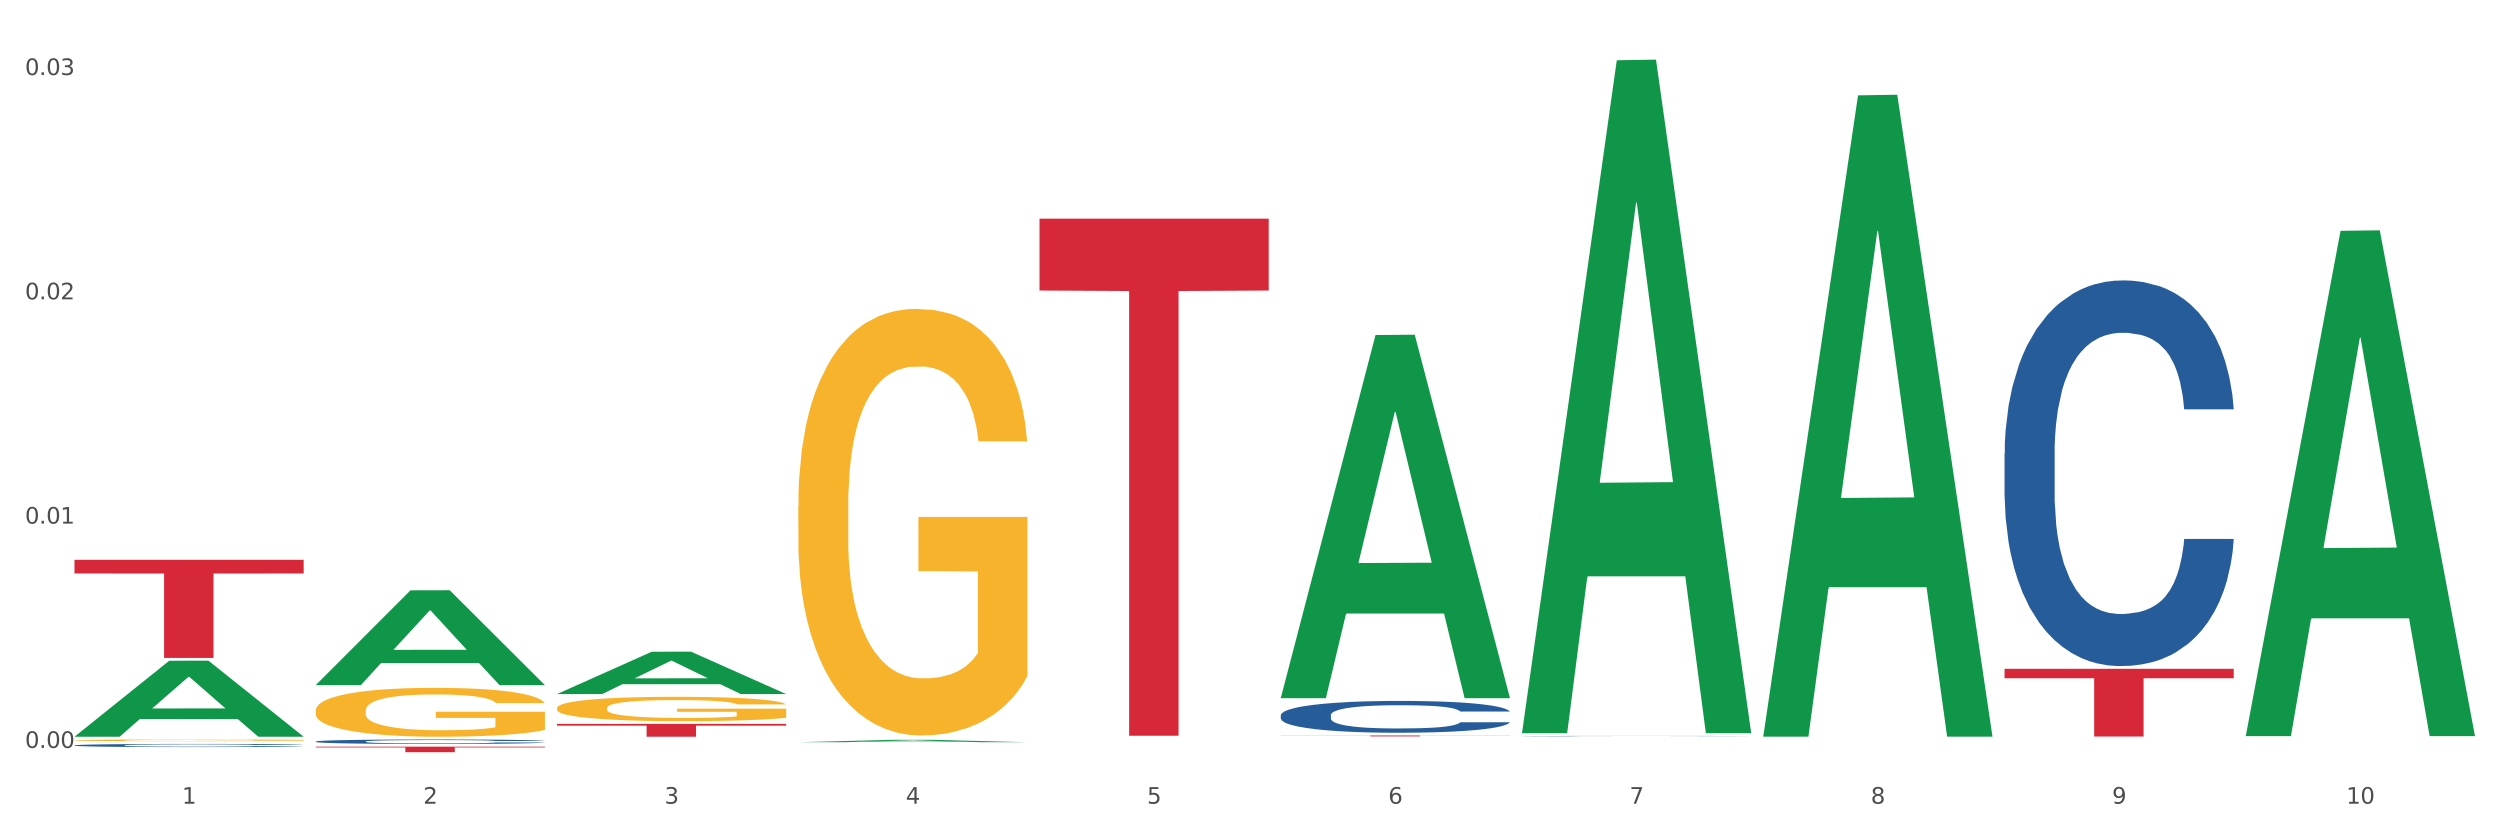 <?xml version="1.0" encoding="utf-8" standalone="no"?>
<!DOCTYPE svg PUBLIC "-//W3C//DTD SVG 1.1//EN"
  "http://www.w3.org/Graphics/SVG/1.1/DTD/svg11.dtd">
<svg xmlns:xlink="http://www.w3.org/1999/xlink" width="1080pt" height="360pt" viewBox="0 0 1080 360" xmlns="http://www.w3.org/2000/svg" version="1.1">
 <rect x="0" y="0" width="1080" height="360" fill="#333333" stroke="none"/>
 <defs>
  <style type="text/css">*{stroke-linejoin: round; stroke-linecap: butt}</style>
 </defs>
 <g id="figure_1">
  <g id="patch_1">
   <path d="M 0 360 
L 1080 360 
L 1080 0 
L 0 0 
z
" style="fill: #ffffff; stroke: #ffffff; stroke-linejoin: miter"/>
  </g>
  <g id="axes_1">
   <g id="matplotlib.axis_1">
    <g id="xtick_1">
     <g id="text_1">
      <!-- 1 -->
      <g style="fill: #4d4d4d" transform="translate(78.627 347.204) scale(0.096 -0.096)">
       <defs>
        <path id="DejaVuSans-31" d="M 794 531 
L 1825 531 
L 1825 4091 
L 703 3866 
L 703 4441 
L 1819 4666 
L 2450 4666 
L 2450 531 
L 3481 531 
L 3481 0 
L 794 0 
L 794 531 
z
" transform="scale(0.016)"/>
       </defs>
       <use xlink:href="#DejaVuSans-31"/>
      </g>
     </g>
    </g>
    <g id="xtick_2">
     <g id="text_2">
      <!-- 2 -->
      <g style="fill: #4d4d4d" transform="translate(182.851 347.204) scale(0.096 -0.096)">
       <defs>
        <path id="DejaVuSans-32" d="M 1228 531 
L 3431 531 
L 3431 0 
L 469 0 
L 469 531 
Q 828 903 1448 1529 
Q 2069 2156 2228 2338 
Q 2531 2678 2651 2914 
Q 2772 3150 2772 3378 
Q 2772 3750 2511 3984 
Q 2250 4219 1831 4219 
Q 1534 4219 1204 4116 
Q 875 4013 500 3803 
L 500 4441 
Q 881 4594 1212 4672 
Q 1544 4750 1819 4750 
Q 2544 4750 2975 4387 
Q 3406 4025 3406 3419 
Q 3406 3131 3298 2873 
Q 3191 2616 2906 2266 
Q 2828 2175 2409 1742 
Q 1991 1309 1228 531 
z
" transform="scale(0.016)"/>
       </defs>
       <use xlink:href="#DejaVuSans-32"/>
      </g>
     </g>
    </g>
    <g id="xtick_3">
     <g id="text_3">
      <!-- 3 -->
      <g style="fill: #4d4d4d" transform="translate(287.074 347.204) scale(0.096 -0.096)">
       <defs>
        <path id="DejaVuSans-33" d="M 2597 2516 
Q 3050 2419 3304 2112 
Q 3559 1806 3559 1356 
Q 3559 666 3084 287 
Q 2609 -91 1734 -91 
Q 1441 -91 1130 -33 
Q 819 25 488 141 
L 488 750 
Q 750 597 1062 519 
Q 1375 441 1716 441 
Q 2309 441 2620 675 
Q 2931 909 2931 1356 
Q 2931 1769 2642 2001 
Q 2353 2234 1838 2234 
L 1294 2234 
L 1294 2753 
L 1863 2753 
Q 2328 2753 2575 2939 
Q 2822 3125 2822 3475 
Q 2822 3834 2567 4026 
Q 2313 4219 1838 4219 
Q 1578 4219 1281 4162 
Q 984 4106 628 3988 
L 628 4550 
Q 988 4650 1302 4700 
Q 1616 4750 1894 4750 
Q 2613 4750 3031 4423 
Q 3450 4097 3450 3541 
Q 3450 3153 3228 2886 
Q 3006 2619 2597 2516 
z
" transform="scale(0.016)"/>
       </defs>
       <use xlink:href="#DejaVuSans-33"/>
      </g>
     </g>
    </g>
    <g id="xtick_4">
     <g id="text_4">
      <!-- 4 -->
      <g style="fill: #4d4d4d" transform="translate(391.298 347.204) scale(0.096 -0.096)">
       <defs>
        <path id="DejaVuSans-34" d="M 2419 4116 
L 825 1625 
L 2419 1625 
L 2419 4116 
z
M 2253 4666 
L 3047 4666 
L 3047 1625 
L 3713 1625 
L 3713 1100 
L 3047 1100 
L 3047 0 
L 2419 0 
L 2419 1100 
L 313 1100 
L 313 1709 
L 2253 4666 
z
" transform="scale(0.016)"/>
       </defs>
       <use xlink:href="#DejaVuSans-34"/>
      </g>
     </g>
    </g>
    <g id="xtick_5">
     <g id="text_5">
      <!-- 5 -->
      <g style="fill: #4d4d4d" transform="translate(495.522 347.204) scale(0.096 -0.096)">
       <defs>
        <path id="DejaVuSans-35" d="M 691 4666 
L 3169 4666 
L 3169 4134 
L 1269 4134 
L 1269 2991 
Q 1406 3038 1543 3061 
Q 1681 3084 1819 3084 
Q 2600 3084 3056 2656 
Q 3513 2228 3513 1497 
Q 3513 744 3044 326 
Q 2575 -91 1722 -91 
Q 1428 -91 1123 -41 
Q 819 9 494 109 
L 494 744 
Q 775 591 1075 516 
Q 1375 441 1709 441 
Q 2250 441 2565 725 
Q 2881 1009 2881 1497 
Q 2881 1984 2565 2268 
Q 2250 2553 1709 2553 
Q 1456 2553 1204 2497 
Q 953 2441 691 2322 
L 691 4666 
z
" transform="scale(0.016)"/>
       </defs>
       <use xlink:href="#DejaVuSans-35"/>
      </g>
     </g>
    </g>
    <g id="xtick_6">
     <g id="text_6">
      <!-- 6 -->
      <g style="fill: #4d4d4d" transform="translate(599.745 347.204) scale(0.096 -0.096)">
       <defs>
        <path id="DejaVuSans-36" d="M 2113 2584 
Q 1688 2584 1439 2293 
Q 1191 2003 1191 1497 
Q 1191 994 1439 701 
Q 1688 409 2113 409 
Q 2538 409 2786 701 
Q 3034 994 3034 1497 
Q 3034 2003 2786 2293 
Q 2538 2584 2113 2584 
z
M 3366 4563 
L 3366 3988 
Q 3128 4100 2886 4159 
Q 2644 4219 2406 4219 
Q 1781 4219 1451 3797 
Q 1122 3375 1075 2522 
Q 1259 2794 1537 2939 
Q 1816 3084 2150 3084 
Q 2853 3084 3261 2657 
Q 3669 2231 3669 1497 
Q 3669 778 3244 343 
Q 2819 -91 2113 -91 
Q 1303 -91 875 529 
Q 447 1150 447 2328 
Q 447 3434 972 4092 
Q 1497 4750 2381 4750 
Q 2619 4750 2861 4703 
Q 3103 4656 3366 4563 
z
" transform="scale(0.016)"/>
       </defs>
       <use xlink:href="#DejaVuSans-36"/>
      </g>
     </g>
    </g>
    <g id="xtick_7">
     <g id="text_7">
      <!-- 7 -->
      <g style="fill: #4d4d4d" transform="translate(703.969 347.204) scale(0.096 -0.096)">
       <defs>
        <path id="DejaVuSans-37" d="M 525 4666 
L 3525 4666 
L 3525 4397 
L 1831 0 
L 1172 0 
L 2766 4134 
L 525 4134 
L 525 4666 
z
" transform="scale(0.016)"/>
       </defs>
       <use xlink:href="#DejaVuSans-37"/>
      </g>
     </g>
    </g>
    <g id="xtick_8">
     <g id="text_8">
      <!-- 8 -->
      <g style="fill: #4d4d4d" transform="translate(808.193 347.204) scale(0.096 -0.096)">
       <defs>
        <path id="DejaVuSans-38" d="M 2034 2216 
Q 1584 2216 1326 1975 
Q 1069 1734 1069 1313 
Q 1069 891 1326 650 
Q 1584 409 2034 409 
Q 2484 409 2743 651 
Q 3003 894 3003 1313 
Q 3003 1734 2745 1975 
Q 2488 2216 2034 2216 
z
M 1403 2484 
Q 997 2584 770 2862 
Q 544 3141 544 3541 
Q 544 4100 942 4425 
Q 1341 4750 2034 4750 
Q 2731 4750 3128 4425 
Q 3525 4100 3525 3541 
Q 3525 3141 3298 2862 
Q 3072 2584 2669 2484 
Q 3125 2378 3379 2068 
Q 3634 1759 3634 1313 
Q 3634 634 3220 271 
Q 2806 -91 2034 -91 
Q 1263 -91 848 271 
Q 434 634 434 1313 
Q 434 1759 690 2068 
Q 947 2378 1403 2484 
z
M 1172 3481 
Q 1172 3119 1398 2916 
Q 1625 2713 2034 2713 
Q 2441 2713 2670 2916 
Q 2900 3119 2900 3481 
Q 2900 3844 2670 4047 
Q 2441 4250 2034 4250 
Q 1625 4250 1398 4047 
Q 1172 3844 1172 3481 
z
" transform="scale(0.016)"/>
       </defs>
       <use xlink:href="#DejaVuSans-38"/>
      </g>
     </g>
    </g>
    <g id="xtick_9">
     <g id="text_9">
      <!-- 9 -->
      <g style="fill: #4d4d4d" transform="translate(912.416 347.204) scale(0.096 -0.096)">
       <defs>
        <path id="DejaVuSans-39" d="M 703 97 
L 703 672 
Q 941 559 1184 500 
Q 1428 441 1663 441 
Q 2288 441 2617 861 
Q 2947 1281 2994 2138 
Q 2813 1869 2534 1725 
Q 2256 1581 1919 1581 
Q 1219 1581 811 2004 
Q 403 2428 403 3163 
Q 403 3881 828 4315 
Q 1253 4750 1959 4750 
Q 2769 4750 3195 4129 
Q 3622 3509 3622 2328 
Q 3622 1225 3098 567 
Q 2575 -91 1691 -91 
Q 1453 -91 1209 -44 
Q 966 3 703 97 
z
M 1959 2075 
Q 2384 2075 2632 2365 
Q 2881 2656 2881 3163 
Q 2881 3666 2632 3958 
Q 2384 4250 1959 4250 
Q 1534 4250 1286 3958 
Q 1038 3666 1038 3163 
Q 1038 2656 1286 2365 
Q 1534 2075 1959 2075 
z
" transform="scale(0.016)"/>
       </defs>
       <use xlink:href="#DejaVuSans-39"/>
      </g>
     </g>
    </g>
    <g id="xtick_10">
     <g id="text_10">
      <!-- 10 -->
      <g style="fill: #4d4d4d" transform="translate(1013.586 347.204) scale(0.096 -0.096)">
       <defs>
        <path id="DejaVuSans-30" d="M 2034 4250 
Q 1547 4250 1301 3770 
Q 1056 3291 1056 2328 
Q 1056 1369 1301 889 
Q 1547 409 2034 409 
Q 2525 409 2770 889 
Q 3016 1369 3016 2328 
Q 3016 3291 2770 3770 
Q 2525 4250 2034 4250 
z
M 2034 4750 
Q 2819 4750 3233 4129 
Q 3647 3509 3647 2328 
Q 3647 1150 3233 529 
Q 2819 -91 2034 -91 
Q 1250 -91 836 529 
Q 422 1150 422 2328 
Q 422 3509 836 4129 
Q 1250 4750 2034 4750 
z
" transform="scale(0.016)"/>
       </defs>
       <use xlink:href="#DejaVuSans-31"/>
       <use xlink:href="#DejaVuSans-30" transform="translate(63.623 0)"/>
      </g>
     </g>
    </g>
    <g id="xtick_11"/>
    <g id="xtick_12"/>
    <g id="xtick_13"/>
    <g id="xtick_14"/>
    <g id="xtick_15"/>
    <g id="xtick_16"/>
    <g id="xtick_17"/>
    <g id="xtick_18"/>
    <g id="xtick_19"/>
   </g>
   <g id="matplotlib.axis_2">
    <g id="ytick_1">
     <g id="text_11">
      <!-- 0.00 -->
      <g style="fill: #4d4d4d" transform="translate(10.8 323.103) scale(0.096 -0.096)">
       <defs>
        <path id="DejaVuSans-2e" d="M 684 794 
L 1344 794 
L 1344 0 
L 684 0 
L 684 794 
z
" transform="scale(0.016)"/>
       </defs>
       <use xlink:href="#DejaVuSans-30"/>
       <use xlink:href="#DejaVuSans-2e" transform="translate(63.623 0)"/>
       <use xlink:href="#DejaVuSans-30" transform="translate(95.41 0)"/>
       <use xlink:href="#DejaVuSans-30" transform="translate(159.033 0)"/>
      </g>
     </g>
    </g>
    <g id="ytick_2">
     <g id="text_12">
      <!-- 0.01 -->
      <g style="fill: #4d4d4d" transform="translate(10.8 226.21) scale(0.096 -0.096)">
       <use xlink:href="#DejaVuSans-30"/>
       <use xlink:href="#DejaVuSans-2e" transform="translate(63.623 0)"/>
       <use xlink:href="#DejaVuSans-30" transform="translate(95.41 0)"/>
       <use xlink:href="#DejaVuSans-31" transform="translate(159.033 0)"/>
      </g>
     </g>
    </g>
    <g id="ytick_3">
     <g id="text_13">
      <!-- 0.02 -->
      <g style="fill: #4d4d4d" transform="translate(10.8 129.317) scale(0.096 -0.096)">
       <use xlink:href="#DejaVuSans-30"/>
       <use xlink:href="#DejaVuSans-2e" transform="translate(63.623 0)"/>
       <use xlink:href="#DejaVuSans-30" transform="translate(95.41 0)"/>
       <use xlink:href="#DejaVuSans-32" transform="translate(159.033 0)"/>
      </g>
     </g>
    </g>
    <g id="ytick_4">
     <g id="text_14">
      <!-- 0.03 -->
      <g style="fill: #4d4d4d" transform="translate(10.8 32.424) scale(0.096 -0.096)">
       <use xlink:href="#DejaVuSans-30"/>
       <use xlink:href="#DejaVuSans-2e" transform="translate(63.623 0)"/>
       <use xlink:href="#DejaVuSans-30" transform="translate(95.41 0)"/>
       <use xlink:href="#DejaVuSans-33" transform="translate(159.033 0)"/>
      </g>
     </g>
    </g>
    <g id="ytick_5"/>
    <g id="ytick_6"/>
    <g id="ytick_7"/>
   </g>
   <g id="PolyCollection_1">
    <path d="M 32.175 318.219 
L 32.277 318.188 
L 73.107 285.435 
L 90.051 285.404 
L 131.187 318.281 
L 111.589 318.281 
L 102.709 310.625 
L 60.552 310.625 
L 60.246 310.748 
L 51.671 318.281 
L 32.175 318.281 
L 32.175 318.219 
L 65.86 306.056 
L 97.401 306.025 
L 81.783 292.412 
L 81.579 292.35 
L 81.375 292.443 
L 65.758 306.025 
L 65.86 306.056 
L 32.175 318.219 
z
" clip-path="url(#p78ae3b6e0c)" style="fill: #109648"/>
    <path d="M 553.293 308.975 
L 553.41 308.962 
L 553.41 308.611 
L 553.761 308.134 
L 555.049 307.255 
L 556.687 306.59 
L 559.496 305.811 
L 561.017 305.485 
L 563.007 305.121 
L 567.103 304.531 
L 571.785 304.029 
L 575.062 303.752 
L 577.52 303.577 
L 583.02 303.263 
L 586.18 303.125 
L 589.457 303.012 
L 592.266 302.936 
L 596.948 302.849 
L 600.693 302.811 
L 605.023 302.798 
L 608.651 302.811 
L 613.45 302.861 
L 620.472 303.012 
L 623.164 303.1 
L 626.792 303.25 
L 630.537 303.451 
L 633.58 303.652 
L 637.091 303.941 
L 640.719 304.317 
L 644.23 304.794 
L 646.688 305.234 
L 648.677 305.698 
L 650.433 306.263 
L 651.72 306.878 
L 652.306 307.393 
L 630.888 307.393 
L 630.303 306.929 
L 629.132 306.427 
L 627.962 306.088 
L 626.675 305.811 
L 624.685 305.497 
L 622.929 305.297 
L 620.004 305.058 
L 617.312 304.907 
L 615.088 304.82 
L 612.396 304.744 
L 606.661 304.669 
L 602.565 304.669 
L 599.99 304.694 
L 596.83 304.757 
L 594.139 304.845 
L 590.979 304.995 
L 588.521 305.159 
L 586.063 305.372 
L 584.659 305.523 
L 582.552 305.799 
L 581.148 306.025 
L 579.275 306.414 
L 578.222 306.69 
L 576.349 307.406 
L 575.53 307.933 
L 575.179 308.297 
L 574.945 308.699 
L 574.945 310.657 
L 575.647 311.536 
L 576.232 311.913 
L 577.168 312.34 
L 578.924 312.892 
L 581.499 313.432 
L 584.191 313.821 
L 586.414 314.06 
L 588.521 314.235 
L 590.628 314.373 
L 593.202 314.499 
L 595.309 314.574 
L 598.469 314.65 
L 602.214 314.687 
L 605.14 314.687 
L 611.109 314.624 
L 613.801 314.562 
L 616.375 314.474 
L 619.184 314.336 
L 621.408 314.185 
L 622.695 314.072 
L 624.802 313.834 
L 626.441 313.582 
L 627.845 313.294 
L 628.781 313.043 
L 629.835 312.666 
L 630.654 312.239 
L 630.888 312.013 
L 652.306 312.013 
L 651.837 312.465 
L 651.018 312.905 
L 649.38 313.495 
L 648.092 313.834 
L 646.103 314.248 
L 643.996 314.599 
L 641.07 314.989 
L 638.378 315.277 
L 635.569 315.528 
L 632.526 315.754 
L 627.026 316.068 
L 625.036 316.156 
L 620.823 316.307 
L 617.546 316.395 
L 612.747 316.483 
L 607.832 316.533 
L 602.682 316.545 
L 598.118 316.52 
L 593.085 316.445 
L 589.925 316.37 
L 586.414 316.257 
L 582.318 316.081 
L 578.456 315.867 
L 574.828 315.616 
L 571.434 315.328 
L 568.274 315.001 
L 564.177 314.461 
L 561.135 313.934 
L 558.911 313.444 
L 557.389 313.03 
L 555.868 312.503 
L 555.049 312.139 
L 553.761 311.26 
L 553.293 310.444 
L 553.293 308.975 
z
" clip-path="url(#p78ae3b6e0c)" style="fill: #255c99"/>
    <path d="M 657.517 317.993 
L 657.634 317.993 
L 657.634 317.989 
L 657.985 317.984 
L 659.272 317.974 
L 660.911 317.967 
L 663.72 317.958 
L 665.241 317.955 
L 667.231 317.951 
L 671.327 317.944 
L 676.008 317.939 
L 679.285 317.935 
L 681.743 317.934 
L 687.244 317.93 
L 690.404 317.929 
L 693.681 317.927 
L 696.49 317.927 
L 701.171 317.926 
L 704.916 317.925 
L 709.247 317.925 
L 712.875 317.925 
L 717.673 317.926 
L 724.695 317.927 
L 727.387 317.928 
L 731.015 317.93 
L 734.76 317.932 
L 737.803 317.934 
L 741.314 317.938 
L 744.943 317.942 
L 748.454 317.947 
L 750.911 317.952 
L 752.901 317.957 
L 754.657 317.963 
L 755.944 317.97 
L 756.529 317.975 
L 735.112 317.975 
L 734.526 317.97 
L 733.356 317.965 
L 732.186 317.961 
L 730.898 317.958 
L 728.909 317.955 
L 727.153 317.952 
L 724.227 317.95 
L 721.535 317.948 
L 719.312 317.947 
L 716.62 317.946 
L 710.885 317.946 
L 706.789 317.946 
L 704.214 317.946 
L 701.054 317.947 
L 698.362 317.947 
L 695.202 317.949 
L 692.745 317.951 
L 690.287 317.953 
L 688.882 317.955 
L 686.776 317.958 
L 685.371 317.96 
L 683.499 317.965 
L 682.445 317.968 
L 680.573 317.976 
L 679.754 317.981 
L 679.402 317.985 
L 679.168 317.99 
L 679.168 318.011 
L 679.871 318.021 
L 680.456 318.025 
L 681.392 318.03 
L 683.148 318.036 
L 685.722 318.042 
L 688.414 318.046 
L 690.638 318.049 
L 692.745 318.051 
L 694.851 318.052 
L 697.426 318.054 
L 699.533 318.054 
L 702.693 318.055 
L 706.438 318.056 
L 709.364 318.056 
L 715.332 318.055 
L 718.024 318.054 
L 720.599 318.053 
L 723.408 318.052 
L 725.632 318.05 
L 726.919 318.049 
L 729.026 318.046 
L 730.664 318.044 
L 732.069 318.04 
L 733.005 318.038 
L 734.058 318.033 
L 734.877 318.029 
L 735.112 318.026 
L 756.529 318.026 
L 756.061 318.031 
L 755.242 318.036 
L 753.603 318.043 
L 752.316 318.046 
L 750.326 318.051 
L 748.22 318.055 
L 745.294 318.059 
L 742.602 318.062 
L 739.793 318.065 
L 736.75 318.067 
L 731.249 318.071 
L 729.26 318.072 
L 725.046 318.073 
L 721.769 318.074 
L 716.971 318.075 
L 712.055 318.076 
L 706.906 318.076 
L 702.341 318.076 
L 697.309 318.075 
L 694.149 318.074 
L 690.638 318.073 
L 686.542 318.071 
L 682.679 318.069 
L 679.051 318.066 
L 675.657 318.063 
L 672.497 318.059 
L 668.401 318.053 
L 665.358 318.047 
L 663.134 318.042 
L 661.613 318.037 
L 660.091 318.032 
L 659.272 318.028 
L 657.985 318.018 
L 657.517 318.009 
L 657.517 317.993 
z
" clip-path="url(#p78ae3b6e0c)" style="fill: #255c99"/>
    <path d="M 865.964 195.998 
L 866.081 195.846 
L 866.081 191.585 
L 866.432 185.803 
L 867.719 175.15 
L 869.358 167.085 
L 872.167 157.65 
L 873.688 153.694 
L 875.678 149.281 
L 879.774 142.129 
L 884.456 136.042 
L 887.733 132.694 
L 890.19 130.563 
L 895.691 126.759 
L 898.851 125.085 
L 902.128 123.716 
L 904.937 122.803 
L 909.618 121.737 
L 913.364 121.281 
L 917.694 121.129 
L 921.322 121.281 
L 926.12 121.89 
L 933.143 123.716 
L 935.834 124.781 
L 939.463 126.607 
L 943.208 129.042 
L 946.251 131.476 
L 949.762 134.977 
L 953.39 139.542 
L 956.901 145.324 
L 959.359 150.65 
L 961.348 156.281 
L 963.104 163.129 
L 964.391 170.585 
L 964.976 176.824 
L 943.559 176.824 
L 942.974 171.194 
L 941.803 165.107 
L 940.633 160.998 
L 939.346 157.65 
L 937.356 153.846 
L 935.6 151.411 
L 932.674 148.52 
L 929.983 146.694 
L 927.759 145.629 
L 925.067 144.716 
L 919.332 143.803 
L 915.236 143.803 
L 912.661 144.107 
L 909.501 144.868 
L 906.81 145.933 
L 903.65 147.759 
L 901.192 149.737 
L 898.734 152.324 
L 897.33 154.15 
L 895.223 157.498 
L 893.819 160.237 
L 891.946 164.955 
L 890.893 168.303 
L 889.02 176.977 
L 888.201 183.368 
L 887.85 187.781 
L 887.616 192.65 
L 887.616 216.39 
L 888.318 227.042 
L 888.903 231.607 
L 889.839 236.781 
L 891.595 243.477 
L 894.17 250.02 
L 896.861 254.738 
L 899.085 257.629 
L 901.192 259.759 
L 903.298 261.433 
L 905.873 262.955 
L 907.98 263.868 
L 911.14 264.781 
L 914.885 265.238 
L 917.811 265.238 
L 923.78 264.477 
L 926.472 263.716 
L 929.046 262.651 
L 931.855 260.977 
L 934.079 259.151 
L 935.366 257.781 
L 937.473 254.89 
L 939.111 251.846 
L 940.516 248.346 
L 941.452 245.303 
L 942.505 240.738 
L 943.325 235.564 
L 943.559 232.824 
L 964.976 232.824 
L 964.508 238.303 
L 963.689 243.629 
L 962.05 250.781 
L 960.763 254.89 
L 958.773 259.911 
L 956.667 264.172 
L 953.741 268.89 
L 951.049 272.39 
L 948.24 275.433 
L 945.197 278.172 
L 939.697 281.977 
L 937.707 283.042 
L 933.494 284.868 
L 930.217 285.933 
L 925.418 286.998 
L 920.503 287.607 
L 915.353 287.759 
L 910.789 287.455 
L 905.756 286.542 
L 902.596 285.629 
L 899.085 284.259 
L 894.989 282.129 
L 891.127 279.542 
L 887.499 276.498 
L 884.105 272.998 
L 880.945 269.042 
L 876.848 262.498 
L 873.805 256.107 
L 871.582 250.172 
L 870.06 245.151 
L 868.539 238.759 
L 867.719 234.346 
L 866.432 223.694 
L 865.964 213.803 
L 865.964 195.998 
z
" clip-path="url(#p78ae3b6e0c)" style="fill: #255c99"/>
    <path d="M 32.175 319.8 
L 32.292 319.799 
L 32.292 319.775 
L 32.526 319.754 
L 33.695 319.703 
L 35.448 319.66 
L 36.734 319.638 
L 38.02 319.619 
L 39.54 319.601 
L 41.41 319.582 
L 44.8 319.554 
L 46.904 319.54 
L 49.476 319.525 
L 54.152 319.503 
L 57.542 319.491 
L 61.049 319.481 
L 66.777 319.468 
L 70.517 319.463 
L 74.492 319.459 
L 79.285 319.456 
L 82.909 319.455 
L 90.858 319.457 
L 97.638 319.464 
L 100.911 319.468 
L 105.119 319.476 
L 107.34 319.482 
L 110.964 319.493 
L 114.705 319.507 
L 117.277 319.519 
L 121.134 319.543 
L 124.057 319.566 
L 126.745 319.594 
L 128.148 319.614 
L 129.2 319.632 
L 130.135 319.654 
L 131.071 319.687 
L 110.029 319.687 
L 109.211 319.663 
L 107.925 319.641 
L 106.054 319.619 
L 104.418 319.605 
L 101.612 319.588 
L 99.041 319.577 
L 96.352 319.569 
L 93.079 319.562 
L 90.507 319.559 
L 86.883 319.556 
L 79.752 319.557 
L 74.96 319.562 
L 71.686 319.569 
L 69.582 319.575 
L 67.712 319.582 
L 65.608 319.592 
L 63.153 319.606 
L 61.399 319.619 
L 59.646 319.635 
L 58.243 319.651 
L 56.957 319.671 
L 55.905 319.691 
L 55.087 319.712 
L 54.386 319.738 
L 53.801 319.781 
L 53.801 319.874 
L 54.035 319.895 
L 54.619 319.923 
L 55.321 319.944 
L 56.49 319.97 
L 57.542 319.987 
L 59.529 320.011 
L 61.75 320.032 
L 63.504 320.044 
L 65.257 320.055 
L 68.296 320.07 
L 71.686 320.083 
L 74.609 320.09 
L 78.583 320.097 
L 81.272 320.1 
L 83.61 320.101 
L 89.338 320.101 
L 93.429 320.099 
L 97.988 320.094 
L 101.495 320.088 
L 104.418 320.081 
L 107.691 320.068 
L 109.795 320.057 
L 109.795 319.914 
L 84.078 319.914 
L 84.078 319.819 
L 131.187 319.819 
L 131.187 320.097 
L 129.2 320.111 
L 126.979 320.124 
L 124.641 320.136 
L 121.134 320.15 
L 116.926 320.164 
L 113.185 320.173 
L 109.211 320.181 
L 104.535 320.189 
L 98.456 320.196 
L 94.715 320.198 
L 90.039 320.2 
L 84.545 320.201 
L 79.752 320.2 
L 75.076 320.196 
L 70.167 320.19 
L 65.374 320.181 
L 61.75 320.172 
L 58.126 320.162 
L 54.269 320.147 
L 51.229 320.134 
L 48.891 320.121 
L 46.32 320.106 
L 43.514 320.085 
L 41.41 320.067 
L 39.54 320.048 
L 37.552 320.023 
L 36.15 320.002 
L 34.747 319.976 
L 33.928 319.956 
L 32.993 319.925 
L 32.292 319.882 
L 32.175 319.8 
z
" clip-path="url(#p78ae3b6e0c)" style="fill: #f7b32b"/>
    <path d="M 32.175 241.845 
L 131.187 241.845 
L 131.187 247.735 
L 92.239 247.775 
L 92.239 284.229 
L 70.888 284.229 
L 70.888 247.775 
L 32.175 247.735 
L 32.175 241.885 
L 32.175 241.845 
z
" clip-path="url(#p78ae3b6e0c)" style="fill: #d62839"/>
    <path d="M 136.399 322.568 
L 235.411 322.568 
L 235.411 322.899 
L 196.463 322.901 
L 196.463 324.95 
L 175.112 324.95 
L 175.112 322.901 
L 136.399 322.899 
L 136.399 322.57 
L 136.399 322.568 
z
" clip-path="url(#p78ae3b6e0c)" style="fill: #d62839"/>
    <path d="M 240.622 312.722 
L 339.635 312.722 
L 339.635 313.494 
L 300.687 313.499 
L 300.687 318.281 
L 279.336 318.281 
L 279.336 313.499 
L 240.622 313.494 
L 240.622 312.727 
L 240.622 312.722 
z
" clip-path="url(#p78ae3b6e0c)" style="fill: #d62839"/>
    <path d="M 449.069 94.467 
L 548.082 94.467 
L 548.082 125.509 
L 509.134 125.719 
L 509.134 317.841 
L 487.783 317.841 
L 487.783 125.719 
L 449.069 125.509 
L 449.069 94.677 
L 449.069 94.467 
z
" clip-path="url(#p78ae3b6e0c)" style="fill: #d62839"/>
    <path d="M 553.293 317.72 
L 652.306 317.72 
L 652.306 317.778 
L 613.358 317.778 
L 613.358 318.135 
L 592.006 318.135 
L 592.006 317.778 
L 553.293 317.778 
L 553.293 317.72 
L 553.293 317.72 
z
" clip-path="url(#p78ae3b6e0c)" style="fill: #d62839"/>
    <path d="M 865.964 288.934 
L 964.976 288.934 
L 964.976 292.997 
L 926.028 293.024 
L 926.028 318.168 
L 904.677 318.168 
L 904.677 293.024 
L 865.964 292.997 
L 865.964 288.962 
L 865.964 288.934 
z
" clip-path="url(#p78ae3b6e0c)" style="fill: #d62839"/>
    <path d="M 136.399 320.326 
L 136.516 320.324 
L 136.516 320.275 
L 136.867 320.208 
L 138.154 320.084 
L 139.793 319.99 
L 142.602 319.88 
L 144.123 319.834 
L 146.113 319.783 
L 150.209 319.7 
L 154.89 319.629 
L 158.167 319.59 
L 160.625 319.565 
L 166.126 319.521 
L 169.286 319.501 
L 172.563 319.485 
L 175.372 319.475 
L 180.053 319.462 
L 183.798 319.457 
L 188.129 319.455 
L 191.757 319.457 
L 196.555 319.464 
L 203.577 319.485 
L 206.269 319.498 
L 209.897 319.519 
L 213.642 319.547 
L 216.685 319.576 
L 220.196 319.616 
L 223.824 319.669 
L 227.336 319.737 
L 229.793 319.799 
L 231.783 319.864 
L 233.538 319.944 
L 234.826 320.031 
L 235.411 320.103 
L 213.993 320.103 
L 213.408 320.038 
L 212.238 319.967 
L 211.068 319.919 
L 209.78 319.88 
L 207.791 319.836 
L 206.035 319.808 
L 203.109 319.774 
L 200.417 319.753 
L 198.194 319.74 
L 195.502 319.73 
L 189.767 319.719 
L 185.671 319.719 
L 183.096 319.723 
L 179.936 319.731 
L 177.244 319.744 
L 174.084 319.765 
L 171.626 319.788 
L 169.169 319.818 
L 167.764 319.839 
L 165.658 319.878 
L 164.253 319.91 
L 162.381 319.965 
L 161.327 320.004 
L 159.455 320.105 
L 158.635 320.179 
L 158.284 320.231 
L 158.05 320.287 
L 158.05 320.563 
L 158.752 320.687 
L 159.338 320.74 
L 160.274 320.8 
L 162.029 320.878 
L 164.604 320.954 
L 167.296 321.009 
L 169.52 321.043 
L 171.626 321.068 
L 173.733 321.087 
L 176.308 321.105 
L 178.415 321.115 
L 181.575 321.126 
L 185.32 321.131 
L 188.246 321.131 
L 194.214 321.122 
L 196.906 321.114 
L 199.481 321.101 
L 202.29 321.082 
L 204.514 321.061 
L 205.801 321.045 
L 207.908 321.011 
L 209.546 320.976 
L 210.951 320.935 
L 211.887 320.899 
L 212.94 320.846 
L 213.759 320.786 
L 213.993 320.754 
L 235.411 320.754 
L 234.943 320.818 
L 234.124 320.88 
L 232.485 320.963 
L 231.198 321.011 
L 229.208 321.069 
L 227.102 321.119 
L 224.176 321.174 
L 221.484 321.215 
L 218.675 321.25 
L 215.632 321.282 
L 210.131 321.326 
L 208.142 321.338 
L 203.928 321.36 
L 200.651 321.372 
L 195.853 321.384 
L 190.937 321.391 
L 185.788 321.393 
L 181.223 321.39 
L 176.191 321.379 
L 173.031 321.368 
L 169.52 321.353 
L 165.424 321.328 
L 161.561 321.298 
L 157.933 321.262 
L 154.539 321.222 
L 151.379 321.176 
L 147.283 321.099 
L 144.24 321.025 
L 142.016 320.956 
L 140.495 320.898 
L 138.973 320.823 
L 138.154 320.772 
L 136.867 320.648 
L 136.399 320.533 
L 136.399 320.326 
z
" clip-path="url(#p78ae3b6e0c)" style="fill: #255c99"/>
    <path d="M 240.622 305.885 
L 240.739 305.876 
L 240.739 305.53 
L 240.973 305.232 
L 242.142 304.511 
L 243.895 303.915 
L 245.181 303.598 
L 246.467 303.338 
L 247.987 303.079 
L 249.857 302.81 
L 253.247 302.415 
L 255.351 302.214 
L 257.923 302.002 
L 262.599 301.695 
L 265.989 301.522 
L 269.496 301.377 
L 275.224 301.204 
L 278.965 301.127 
L 282.939 301.07 
L 287.732 301.031 
L 291.356 301.022 
L 299.305 301.051 
L 306.085 301.137 
L 309.358 301.204 
L 313.566 301.32 
L 315.788 301.397 
L 319.411 301.55 
L 323.152 301.752 
L 325.724 301.925 
L 329.581 302.252 
L 332.504 302.579 
L 335.193 302.983 
L 336.595 303.261 
L 337.647 303.521 
L 338.583 303.819 
L 339.518 304.29 
L 318.476 304.29 
L 317.658 303.953 
L 316.372 303.636 
L 314.502 303.329 
L 312.865 303.136 
L 310.06 302.896 
L 307.488 302.742 
L 304.799 302.627 
L 301.526 302.531 
L 298.954 302.483 
L 295.33 302.444 
L 288.2 302.454 
L 283.407 302.531 
L 280.134 302.627 
L 278.03 302.713 
L 276.159 302.81 
L 274.055 302.944 
L 271.6 303.146 
L 269.847 303.329 
L 268.093 303.559 
L 266.69 303.79 
L 265.405 304.059 
L 264.352 304.347 
L 263.534 304.645 
L 262.833 305.011 
L 262.248 305.616 
L 262.248 306.933 
L 262.482 307.231 
L 263.067 307.625 
L 263.768 307.923 
L 264.937 308.279 
L 265.989 308.519 
L 267.976 308.865 
L 270.197 309.153 
L 271.951 309.336 
L 273.704 309.49 
L 276.744 309.701 
L 280.134 309.874 
L 283.056 309.98 
L 287.031 310.076 
L 289.719 310.115 
L 292.057 310.134 
L 297.785 310.134 
L 301.877 310.105 
L 306.436 310.038 
L 309.943 309.951 
L 312.865 309.846 
L 316.138 309.672 
L 318.242 309.509 
L 318.242 307.5 
L 292.525 307.491 
L 292.525 306.155 
L 339.635 306.155 
L 339.635 310.076 
L 337.647 310.278 
L 335.426 310.461 
L 333.088 310.624 
L 329.581 310.826 
L 325.373 311.018 
L 321.632 311.153 
L 317.658 311.268 
L 312.982 311.374 
L 306.903 311.47 
L 303.163 311.508 
L 298.487 311.537 
L 292.992 311.547 
L 288.2 311.528 
L 283.524 311.48 
L 278.614 311.393 
L 273.821 311.268 
L 270.197 311.143 
L 266.574 310.989 
L 262.716 310.787 
L 259.677 310.595 
L 257.339 310.422 
L 254.767 310.201 
L 251.961 309.913 
L 249.857 309.653 
L 247.987 309.384 
L 246 309.038 
L 244.597 308.74 
L 243.194 308.365 
L 242.376 308.087 
L 241.441 307.654 
L 240.739 307.048 
L 240.622 305.885 
z
" clip-path="url(#p78ae3b6e0c)" style="fill: #f7b32b"/>
    <path d="M 136.399 306.921 
L 136.516 306.902 
L 136.516 306.207 
L 136.749 305.609 
L 137.918 304.163 
L 139.672 302.967 
L 140.958 302.331 
L 142.244 301.81 
L 143.763 301.289 
L 145.634 300.749 
L 149.024 299.958 
L 151.128 299.553 
L 153.699 299.129 
L 158.375 298.512 
L 161.765 298.165 
L 165.272 297.875 
L 171 297.528 
L 174.741 297.374 
L 178.716 297.258 
L 183.508 297.181 
L 187.132 297.162 
L 195.081 297.22 
L 201.861 297.393 
L 205.135 297.528 
L 209.343 297.76 
L 211.564 297.914 
L 215.188 298.223 
L 218.928 298.628 
L 221.5 298.975 
L 225.358 299.631 
L 228.28 300.286 
L 230.969 301.096 
L 232.372 301.656 
L 233.424 302.176 
L 234.359 302.774 
L 235.294 303.719 
L 214.253 303.719 
L 213.434 303.044 
L 212.148 302.408 
L 210.278 301.791 
L 208.641 301.405 
L 205.836 300.923 
L 203.264 300.614 
L 200.576 300.383 
L 197.302 300.19 
L 194.731 300.093 
L 191.107 300.016 
L 183.976 300.036 
L 179.183 300.19 
L 175.91 300.383 
L 173.806 300.556 
L 171.936 300.749 
L 169.831 301.019 
L 167.377 301.424 
L 165.623 301.791 
L 163.87 302.254 
L 162.467 302.716 
L 161.181 303.256 
L 160.129 303.835 
L 159.311 304.433 
L 158.609 305.166 
L 158.025 306.381 
L 158.025 309.023 
L 158.259 309.621 
L 158.843 310.412 
L 159.544 311.01 
L 160.713 311.723 
L 161.765 312.205 
L 163.753 312.9 
L 165.974 313.478 
L 167.727 313.845 
L 169.481 314.153 
L 172.52 314.578 
L 175.91 314.925 
L 178.833 315.137 
L 182.807 315.33 
L 185.496 315.407 
L 187.834 315.445 
L 193.562 315.445 
L 197.653 315.388 
L 202.212 315.253 
L 205.719 315.079 
L 208.641 314.867 
L 211.915 314.52 
L 214.019 314.192 
L 214.019 310.161 
L 188.301 310.142 
L 188.301 307.461 
L 235.411 307.461 
L 235.411 315.33 
L 233.424 315.735 
L 231.203 316.101 
L 228.865 316.429 
L 225.358 316.834 
L 221.15 317.22 
L 217.409 317.49 
L 213.434 317.721 
L 208.758 317.933 
L 202.68 318.126 
L 198.939 318.203 
L 194.263 318.261 
L 188.769 318.281 
L 183.976 318.242 
L 179.3 318.146 
L 174.39 317.972 
L 169.598 317.721 
L 165.974 317.471 
L 162.35 317.162 
L 158.492 316.757 
L 155.453 316.371 
L 153.115 316.024 
L 150.543 315.58 
L 147.738 315.002 
L 145.634 314.481 
L 143.763 313.941 
L 141.776 313.247 
L 140.373 312.649 
L 138.97 311.897 
L 138.152 311.337 
L 137.217 310.47 
L 136.516 309.254 
L 136.399 306.921 
z
" clip-path="url(#p78ae3b6e0c)" style="fill: #f7b32b"/>
    <path d="M 344.846 218.603 
L 344.963 218.435 
L 344.963 212.376 
L 345.197 207.158 
L 346.366 194.535 
L 348.119 184.1 
L 349.405 178.545 
L 350.691 174.001 
L 352.21 169.457 
L 354.081 164.744 
L 357.471 157.843 
L 359.575 154.309 
L 362.147 150.606 
L 366.823 145.22 
L 370.213 142.19 
L 373.72 139.666 
L 379.448 136.636 
L 383.188 135.29 
L 387.163 134.28 
L 391.956 133.607 
L 395.579 133.438 
L 403.529 133.943 
L 410.309 135.458 
L 413.582 136.636 
L 417.79 138.656 
L 420.011 140.002 
L 423.635 142.695 
L 427.376 146.23 
L 429.947 149.259 
L 433.805 154.982 
L 436.728 160.705 
L 439.416 167.774 
L 440.819 172.654 
L 441.871 177.199 
L 442.806 182.416 
L 443.741 190.664 
L 422.7 190.664 
L 421.882 184.773 
L 420.596 179.219 
L 418.725 173.833 
L 417.089 170.466 
L 414.283 166.259 
L 411.711 163.566 
L 409.023 161.546 
L 405.75 159.863 
L 403.178 159.021 
L 399.554 158.348 
L 392.423 158.516 
L 387.63 159.863 
L 384.357 161.546 
L 382.253 163.061 
L 380.383 164.744 
L 378.279 167.1 
L 375.824 170.635 
L 374.07 173.833 
L 372.317 177.872 
L 370.914 181.912 
L 369.628 186.624 
L 368.576 191.674 
L 367.758 196.891 
L 367.056 203.287 
L 366.472 213.89 
L 366.472 236.949 
L 366.706 242.166 
L 367.29 249.067 
L 367.992 254.285 
L 369.161 260.512 
L 370.213 264.72 
L 372.2 270.779 
L 374.421 275.828 
L 376.174 279.026 
L 377.928 281.719 
L 380.967 285.422 
L 384.357 288.452 
L 387.28 290.303 
L 391.254 291.986 
L 393.943 292.659 
L 396.281 292.996 
L 402.009 292.996 
L 406.1 292.491 
L 410.659 291.313 
L 414.166 289.798 
L 417.089 287.947 
L 420.362 284.917 
L 422.466 282.056 
L 422.466 246.879 
L 396.748 246.711 
L 396.748 223.316 
L 443.858 223.316 
L 443.858 291.986 
L 441.871 295.521 
L 439.65 298.719 
L 437.312 301.58 
L 433.805 305.114 
L 429.597 308.48 
L 425.856 310.837 
L 421.882 312.857 
L 417.206 314.708 
L 411.127 316.391 
L 407.386 317.064 
L 402.71 317.569 
L 397.216 317.738 
L 392.423 317.401 
L 387.747 316.559 
L 382.838 315.045 
L 378.045 312.857 
L 374.421 310.669 
L 370.797 307.976 
L 366.94 304.441 
L 363.9 301.075 
L 361.562 298.045 
L 358.99 294.174 
L 356.185 289.125 
L 354.081 284.581 
L 352.21 279.868 
L 350.223 273.809 
L 348.82 268.591 
L 347.418 262.027 
L 346.599 257.146 
L 345.664 249.572 
L 344.963 238.969 
L 344.846 218.603 
z
" clip-path="url(#p78ae3b6e0c)" style="fill: #f7b32b"/>
    <path d="M 32.175 321.99 
L 32.292 321.989 
L 32.292 321.954 
L 32.643 321.906 
L 33.931 321.819 
L 35.569 321.753 
L 38.378 321.675 
L 39.899 321.643 
L 41.889 321.607 
L 45.985 321.548 
L 50.667 321.498 
L 53.944 321.471 
L 56.401 321.453 
L 61.902 321.422 
L 65.062 321.408 
L 68.339 321.397 
L 71.148 321.39 
L 75.829 321.381 
L 79.575 321.377 
L 83.905 321.376 
L 87.533 321.377 
L 92.331 321.382 
L 99.354 321.397 
L 102.045 321.406 
L 105.674 321.421 
L 109.419 321.441 
L 112.462 321.461 
L 115.973 321.489 
L 119.601 321.527 
L 123.112 321.574 
L 125.57 321.618 
L 127.559 321.664 
L 129.315 321.72 
L 130.602 321.782 
L 131.187 321.833 
L 109.77 321.833 
L 109.185 321.787 
L 108.014 321.737 
L 106.844 321.703 
L 105.557 321.675 
L 103.567 321.644 
L 101.811 321.624 
L 98.886 321.601 
L 96.194 321.586 
L 93.97 321.577 
L 91.278 321.569 
L 85.543 321.562 
L 81.447 321.562 
L 78.872 321.564 
L 75.712 321.571 
L 73.021 321.579 
L 69.861 321.594 
L 67.403 321.611 
L 64.945 321.632 
L 63.541 321.647 
L 61.434 321.674 
L 60.03 321.697 
L 58.157 321.735 
L 57.104 321.763 
L 55.231 321.834 
L 54.412 321.886 
L 54.061 321.923 
L 53.827 321.962 
L 53.827 322.157 
L 54.529 322.245 
L 55.114 322.282 
L 56.05 322.324 
L 57.806 322.379 
L 60.381 322.433 
L 63.072 322.472 
L 65.296 322.495 
L 67.403 322.513 
L 69.509 322.527 
L 72.084 322.539 
L 74.191 322.547 
L 77.351 322.554 
L 81.096 322.558 
L 84.022 322.558 
L 89.991 322.552 
L 92.683 322.545 
L 95.257 322.537 
L 98.066 322.523 
L 100.29 322.508 
L 101.577 322.497 
L 103.684 322.473 
L 105.322 322.448 
L 106.727 322.419 
L 107.663 322.394 
L 108.717 322.357 
L 109.536 322.314 
L 109.77 322.292 
L 131.187 322.292 
L 130.719 322.337 
L 129.9 322.381 
L 128.262 322.439 
L 126.974 322.473 
L 124.985 322.514 
L 122.878 322.549 
L 119.952 322.588 
L 117.26 322.616 
L 114.451 322.641 
L 111.408 322.664 
L 105.908 322.695 
L 103.918 322.704 
L 99.705 322.719 
L 96.428 322.728 
L 91.629 322.736 
L 86.714 322.741 
L 81.564 322.743 
L 77 322.74 
L 71.967 322.733 
L 68.807 322.725 
L 65.296 322.714 
L 61.2 322.696 
L 57.338 322.675 
L 53.71 322.65 
L 50.316 322.621 
L 47.156 322.589 
L 43.059 322.535 
L 40.016 322.483 
L 37.793 322.434 
L 36.271 322.393 
L 34.75 322.341 
L 33.931 322.304 
L 32.643 322.217 
L 32.175 322.136 
L 32.175 321.99 
z
" clip-path="url(#p78ae3b6e0c)" style="fill: #255c99"/>
    <path d="M 136.399 295.91 
L 136.501 295.872 
L 177.331 255.016 
L 194.275 254.977 
L 235.411 295.987 
L 215.813 295.987 
L 206.932 286.437 
L 164.775 286.437 
L 164.469 286.591 
L 155.895 295.987 
L 136.399 295.987 
L 136.399 295.91 
L 170.083 280.738 
L 201.624 280.7 
L 186.007 263.718 
L 185.803 263.641 
L 185.599 263.757 
L 169.981 280.7 
L 170.083 280.738 
L 136.399 295.91 
z
" clip-path="url(#p78ae3b6e0c)" style="fill: #109648"/>
    <path d="M 240.622 299.813 
L 240.724 299.795 
L 281.554 281.54 
L 298.499 281.523 
L 339.635 299.847 
L 320.036 299.847 
L 311.156 295.58 
L 268.999 295.58 
L 268.693 295.649 
L 260.118 299.847 
L 240.622 299.847 
L 240.622 299.813 
L 274.307 293.034 
L 305.848 293.016 
L 290.231 285.429 
L 290.026 285.394 
L 289.822 285.446 
L 274.205 293.016 
L 274.307 293.034 
L 240.622 299.813 
z
" clip-path="url(#p78ae3b6e0c)" style="fill: #109648"/>
    <path d="M 344.846 320.64 
L 344.948 320.639 
L 385.778 319.604 
L 402.722 319.603 
L 443.858 320.642 
L 424.26 320.642 
L 415.379 320.4 
L 373.223 320.4 
L 372.916 320.404 
L 364.342 320.642 
L 344.846 320.642 
L 344.846 320.64 
L 378.53 320.256 
L 410.072 320.255 
L 394.454 319.825 
L 394.25 319.823 
L 394.046 319.826 
L 378.428 320.255 
L 378.53 320.256 
L 344.846 320.64 
z
" clip-path="url(#p78ae3b6e0c)" style="fill: #109648"/>
    <path d="M 970.188 317.603 
L 970.29 317.398 
L 1011.12 99.708 
L 1028.064 99.503 
L 1069.2 318.013 
L 1049.602 318.013 
L 1040.721 267.13 
L 998.564 267.13 
L 998.258 267.951 
L 989.684 318.013 
L 970.188 318.013 
L 970.188 317.603 
L 1003.872 236.764 
L 1035.413 236.559 
L 1019.796 146.077 
L 1019.592 145.667 
L 1019.388 146.282 
L 1003.77 236.559 
L 1003.872 236.764 
L 970.188 317.603 
z
" clip-path="url(#p78ae3b6e0c)" style="fill: #109648"/>
    <path d="M 761.74 317.72 
L 761.842 317.46 
L 802.672 41.186 
L 819.617 40.926 
L 860.753 318.241 
L 841.154 318.241 
L 832.274 253.664 
L 790.117 253.664 
L 789.811 254.706 
L 781.237 318.241 
L 761.74 318.241 
L 761.74 317.72 
L 795.425 215.127 
L 826.966 214.866 
L 811.349 100.034 
L 811.144 99.513 
L 810.94 100.295 
L 795.323 214.866 
L 795.425 215.127 
L 761.74 317.72 
z
" clip-path="url(#p78ae3b6e0c)" style="fill: #109648"/>
    <path d="M 553.293 301.329 
L 553.395 301.181 
L 594.225 144.736 
L 611.169 144.588 
L 652.306 301.624 
L 632.707 301.624 
L 623.827 265.056 
L 581.67 265.056 
L 581.364 265.645 
L 572.789 301.624 
L 553.293 301.624 
L 553.293 301.329 
L 586.978 243.233 
L 618.519 243.085 
L 602.901 178.06 
L 602.697 177.765 
L 602.493 178.207 
L 586.876 243.085 
L 586.978 243.233 
L 553.293 301.329 
z
" clip-path="url(#p78ae3b6e0c)" style="fill: #109648"/>
    <path d="M 657.517 316.204 
L 657.619 315.931 
L 698.449 26.033 
L 715.393 25.759 
L 756.529 316.75 
L 736.931 316.75 
L 728.05 248.989 
L 685.893 248.989 
L 685.587 250.082 
L 677.013 316.75 
L 657.517 316.75 
L 657.517 316.204 
L 691.201 208.551 
L 722.742 208.278 
L 707.125 87.783 
L 706.921 87.236 
L 706.717 88.056 
L 691.099 208.278 
L 691.201 208.551 
L 657.517 316.204 
z
" clip-path="url(#p78ae3b6e0c)" style="fill: #109648"/>
   </g>
  </g>
 </g>
 <defs>
  <clipPath id="p78ae3b6e0c">
   <rect x="32.175" y="10.8" width="1037.025" height="329.109"/>
  </clipPath>
 </defs>
</svg>
